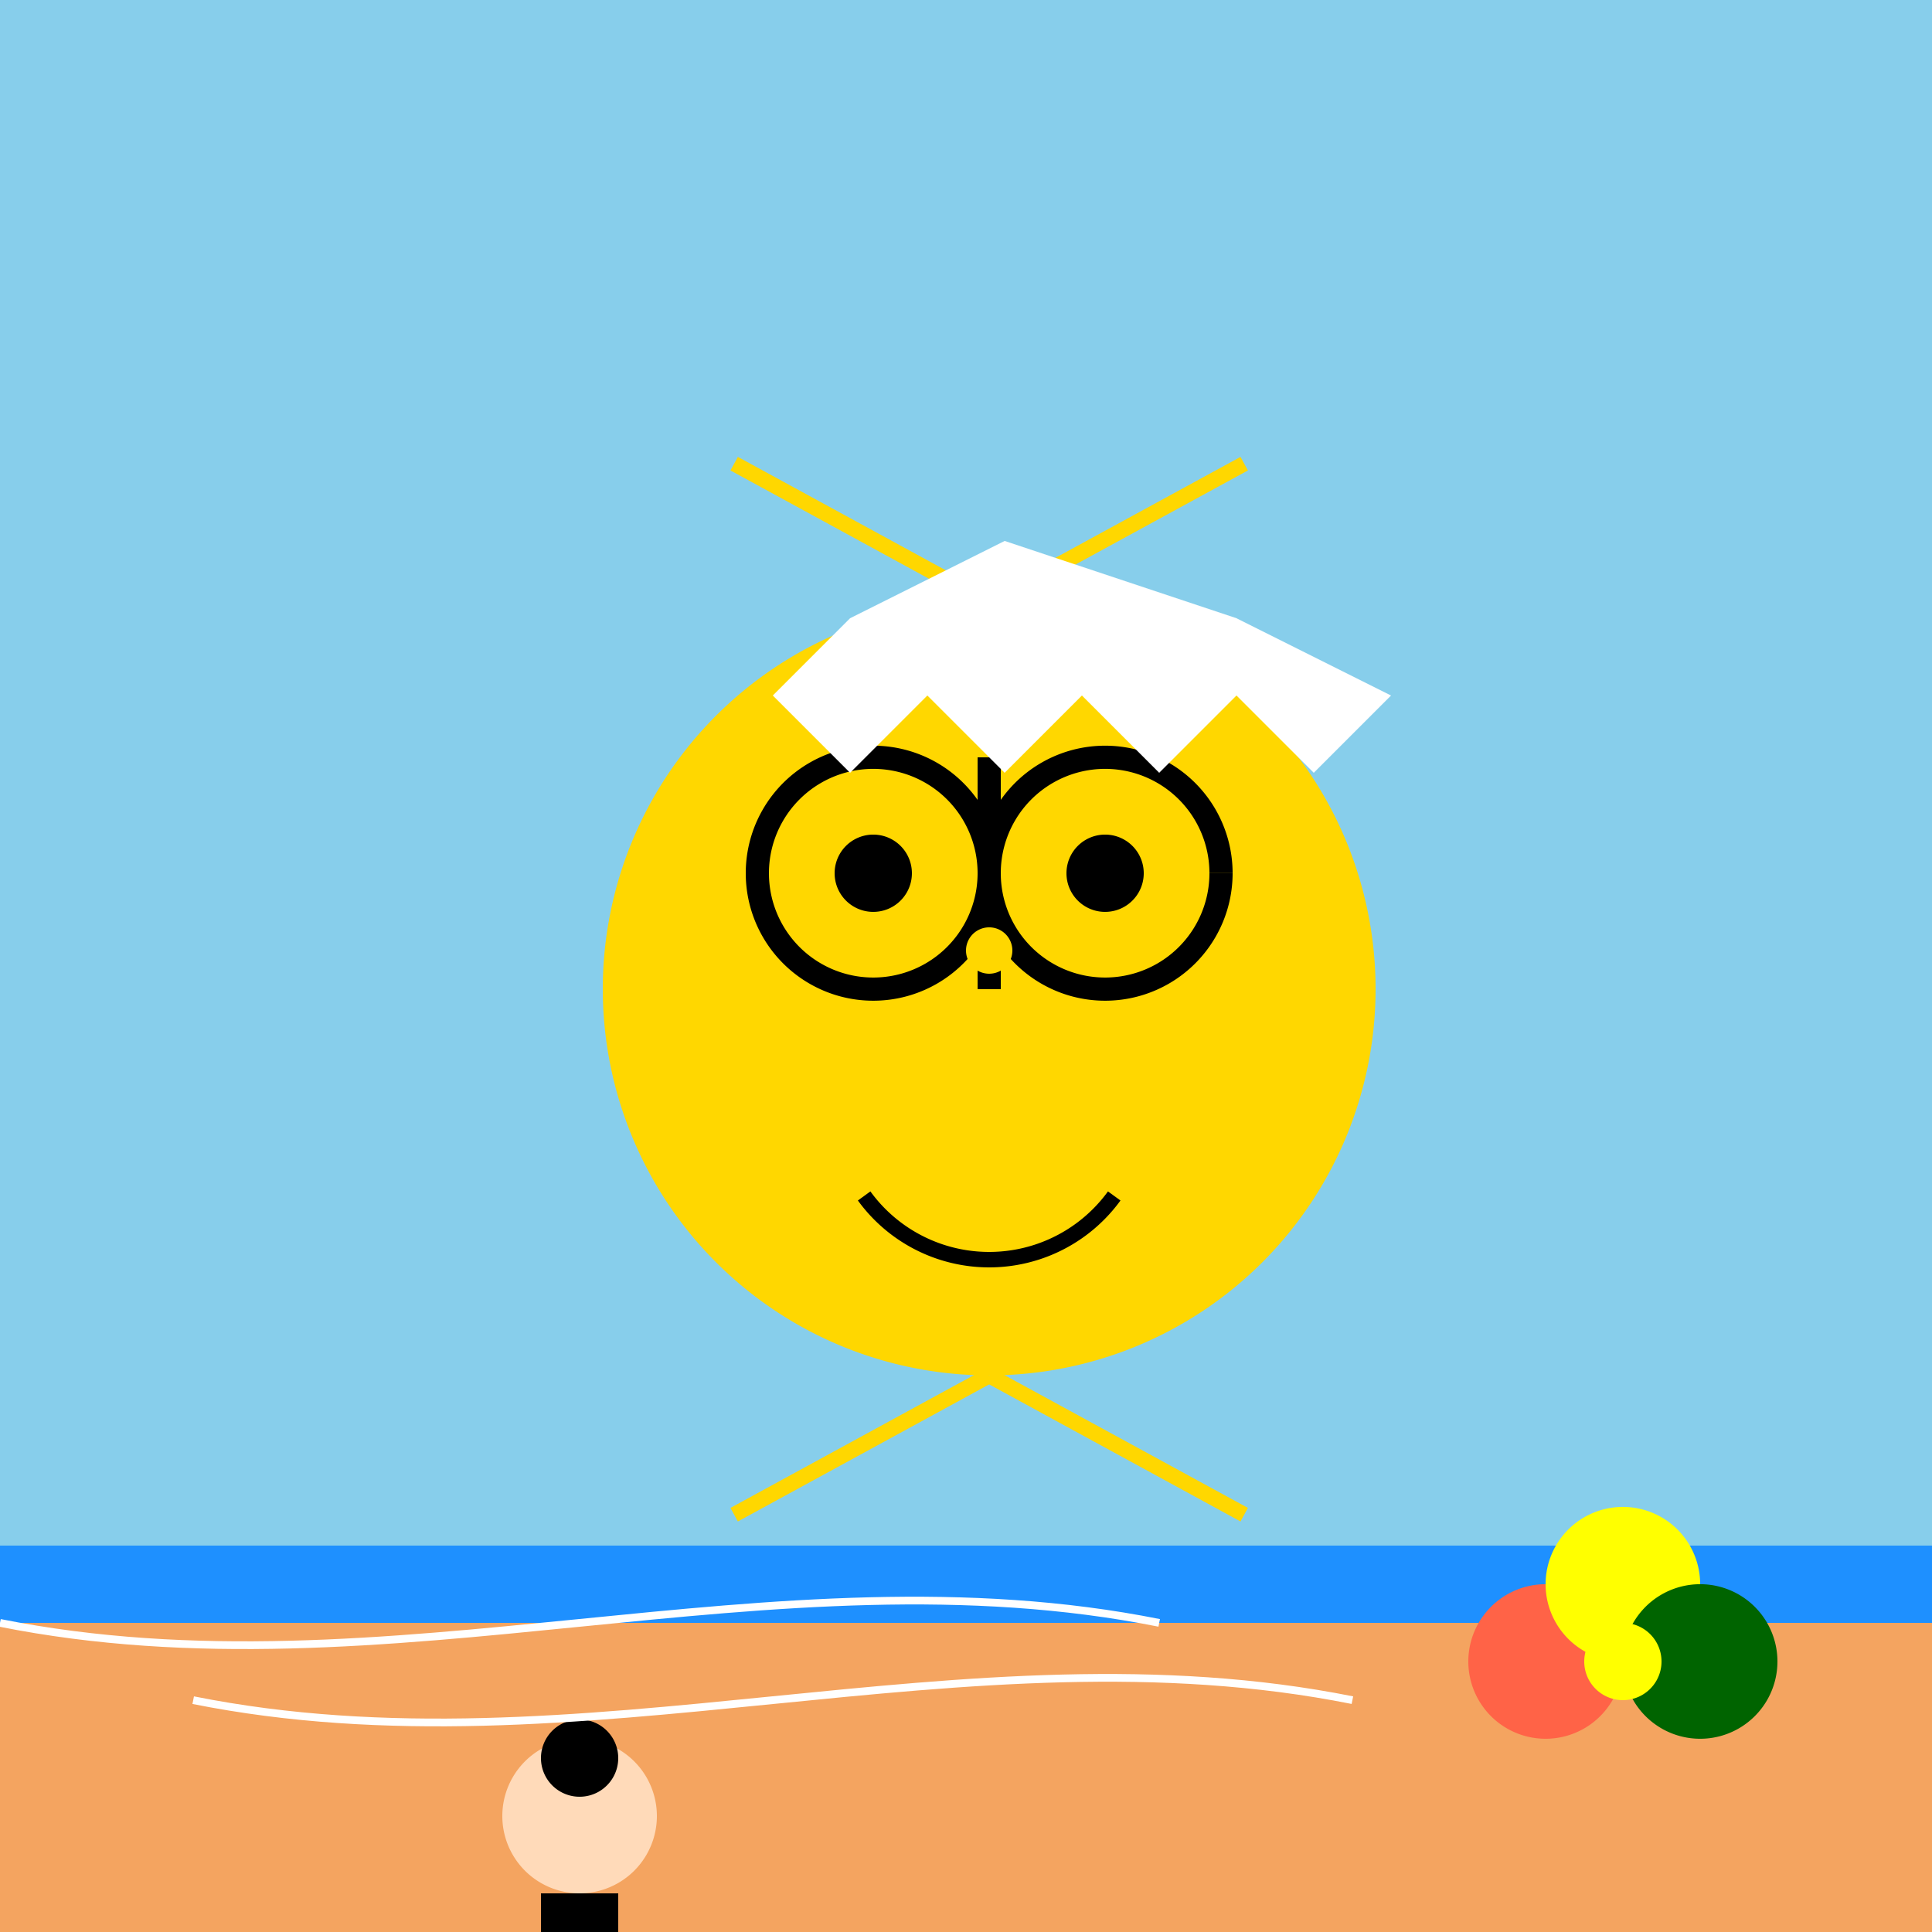 <!--

Generated by DrawGPT.
Free, open source, AI generated images in SVG, PNG, and HTML Canvas format.
https://drawgpt.ai

Created: 2023-09-26T23:36:05.400Z
Link: https://drawgpt.ai/prompt/71518/

-->
<svg xmlns="http://www.w3.org/2000/svg" xmlns:xlink="http://www.w3.org/1999/xlink" width="500" height="500"><defs/><g><rect fill="#87CEEB" stroke="none" x="0" y="0" width="512" height="512"/><path fill="#FFD700" stroke="none" paint-order="stroke fill markers" d=" M 356 256 A 100 100 0 1 1 356 255.9"/><path fill="none" stroke="#FFD700" paint-order="fill stroke markers" d=" M 256 156 L 190 120" stroke-miterlimit="10" stroke-width="4" stroke-dasharray=""/><path fill="none" stroke="#FFD700" paint-order="fill stroke markers" d=" M 256 156 L 322 120" stroke-miterlimit="10" stroke-width="4" stroke-dasharray=""/><path fill="none" stroke="#FFD700" paint-order="fill stroke markers" d=" M 256 356 L 190 392" stroke-miterlimit="10" stroke-width="4" stroke-dasharray=""/><path fill="none" stroke="#FFD700" paint-order="fill stroke markers" d=" M 256 356 L 322 392" stroke-miterlimit="10" stroke-width="4" stroke-dasharray=""/><path fill="#FFD700" stroke="none" paint-order="stroke fill markers" d=" M 336 256 A 80 80 0 1 1 336 255.92"/><path fill="#000000" stroke="none" paint-order="stroke fill markers" d=" M 236 226 A 10 10 0 1 1 236 225.99"/><path fill="#000000" stroke="none" paint-order="stroke fill markers" d=" M 296 226 A 10 10 0 1 1 296 225.99"/><path fill="none" stroke="#000000" paint-order="fill stroke markers" d=" M 288.361 309.511 A 40 40 0 0 1 223.639 309.511" stroke-miterlimit="10" stroke-width="4" stroke-dasharray=""/><path fill="none" stroke="#000000" paint-order="fill stroke markers" d=" M 256 226 A 30 30 0 1 1 256 225.97" stroke-miterlimit="10" stroke-width="6" stroke-dasharray=""/><path fill="none" stroke="#000000" paint-order="fill stroke markers" d=" M 316 226 A 30 30 0 1 1 316 225.97" stroke-miterlimit="10" stroke-width="6" stroke-dasharray=""/><path fill="none" stroke="#000000" paint-order="fill stroke markers" d=" M 256 196 L 256 256" stroke-miterlimit="10" stroke-width="6" stroke-dasharray=""/><path fill="#FFD700" stroke="none" paint-order="stroke fill markers" d=" M 262 246 A 6 6 0 1 1 262 245.994"/><rect fill="#F4A460" stroke="none" x="0" y="400" width="512" height="112"/><rect fill="#1E90FF" stroke="none" x="0" y="400" width="512" height="20"/><path fill="#FF6347" stroke="none" paint-order="stroke fill markers" d=" M 420 430 A 20 20 0 1 1 420 429.98"/><path fill="#FFFF00" stroke="none" paint-order="stroke fill markers" d=" M 440 410 A 20 20 0 1 1 440 409.98"/><path fill="#006400" stroke="none" paint-order="stroke fill markers" d=" M 460 430 A 20 20 0 1 1 460 429.98"/><path fill="#FFFFFF" stroke="none" paint-order="stroke fill markers" d=" M 320 160 L 360 180 L 340 200 L 320 180 L 300 200 L 280 180 L 260 200 L 240 180 L 220 200 L 200 180 L 220 160 L 260 140 Z"/><path fill="#FFDAB9" stroke="none" paint-order="stroke fill markers" d=" M 170 470 A 20 20 0 1 1 170 469.98"/><rect fill="#FFDAB9" stroke="none" x="140" y="490" width="20" height="30"/><path fill="#000000" stroke="none" paint-order="stroke fill markers" d=" M 160 455 A 10 10 0 1 1 160 454.99"/><rect fill="#000000" stroke="none" x="140" y="490" width="20" height="15"/><rect fill="#000000" stroke="none" x="140" y="520" width="10" height="5"/><rect fill="#000000" stroke="none" x="150" y="520" width="10" height="5"/><path fill="none" stroke="#FFFFFF" paint-order="fill stroke markers" d=" M 0 420 C 100 440 200 400 300 420" stroke-miterlimit="10" stroke-width="2" stroke-dasharray=""/><path fill="none" stroke="#FFFFFF" paint-order="fill stroke markers" d=" M 50 440 C 150 460 250 420 350 440" stroke-miterlimit="10" stroke-width="2" stroke-dasharray=""/><path fill="#FFFF00" stroke="none" paint-order="stroke fill markers" d=" M 430 430 A 10 10 0 1 1 430 429.99"/></g></svg>